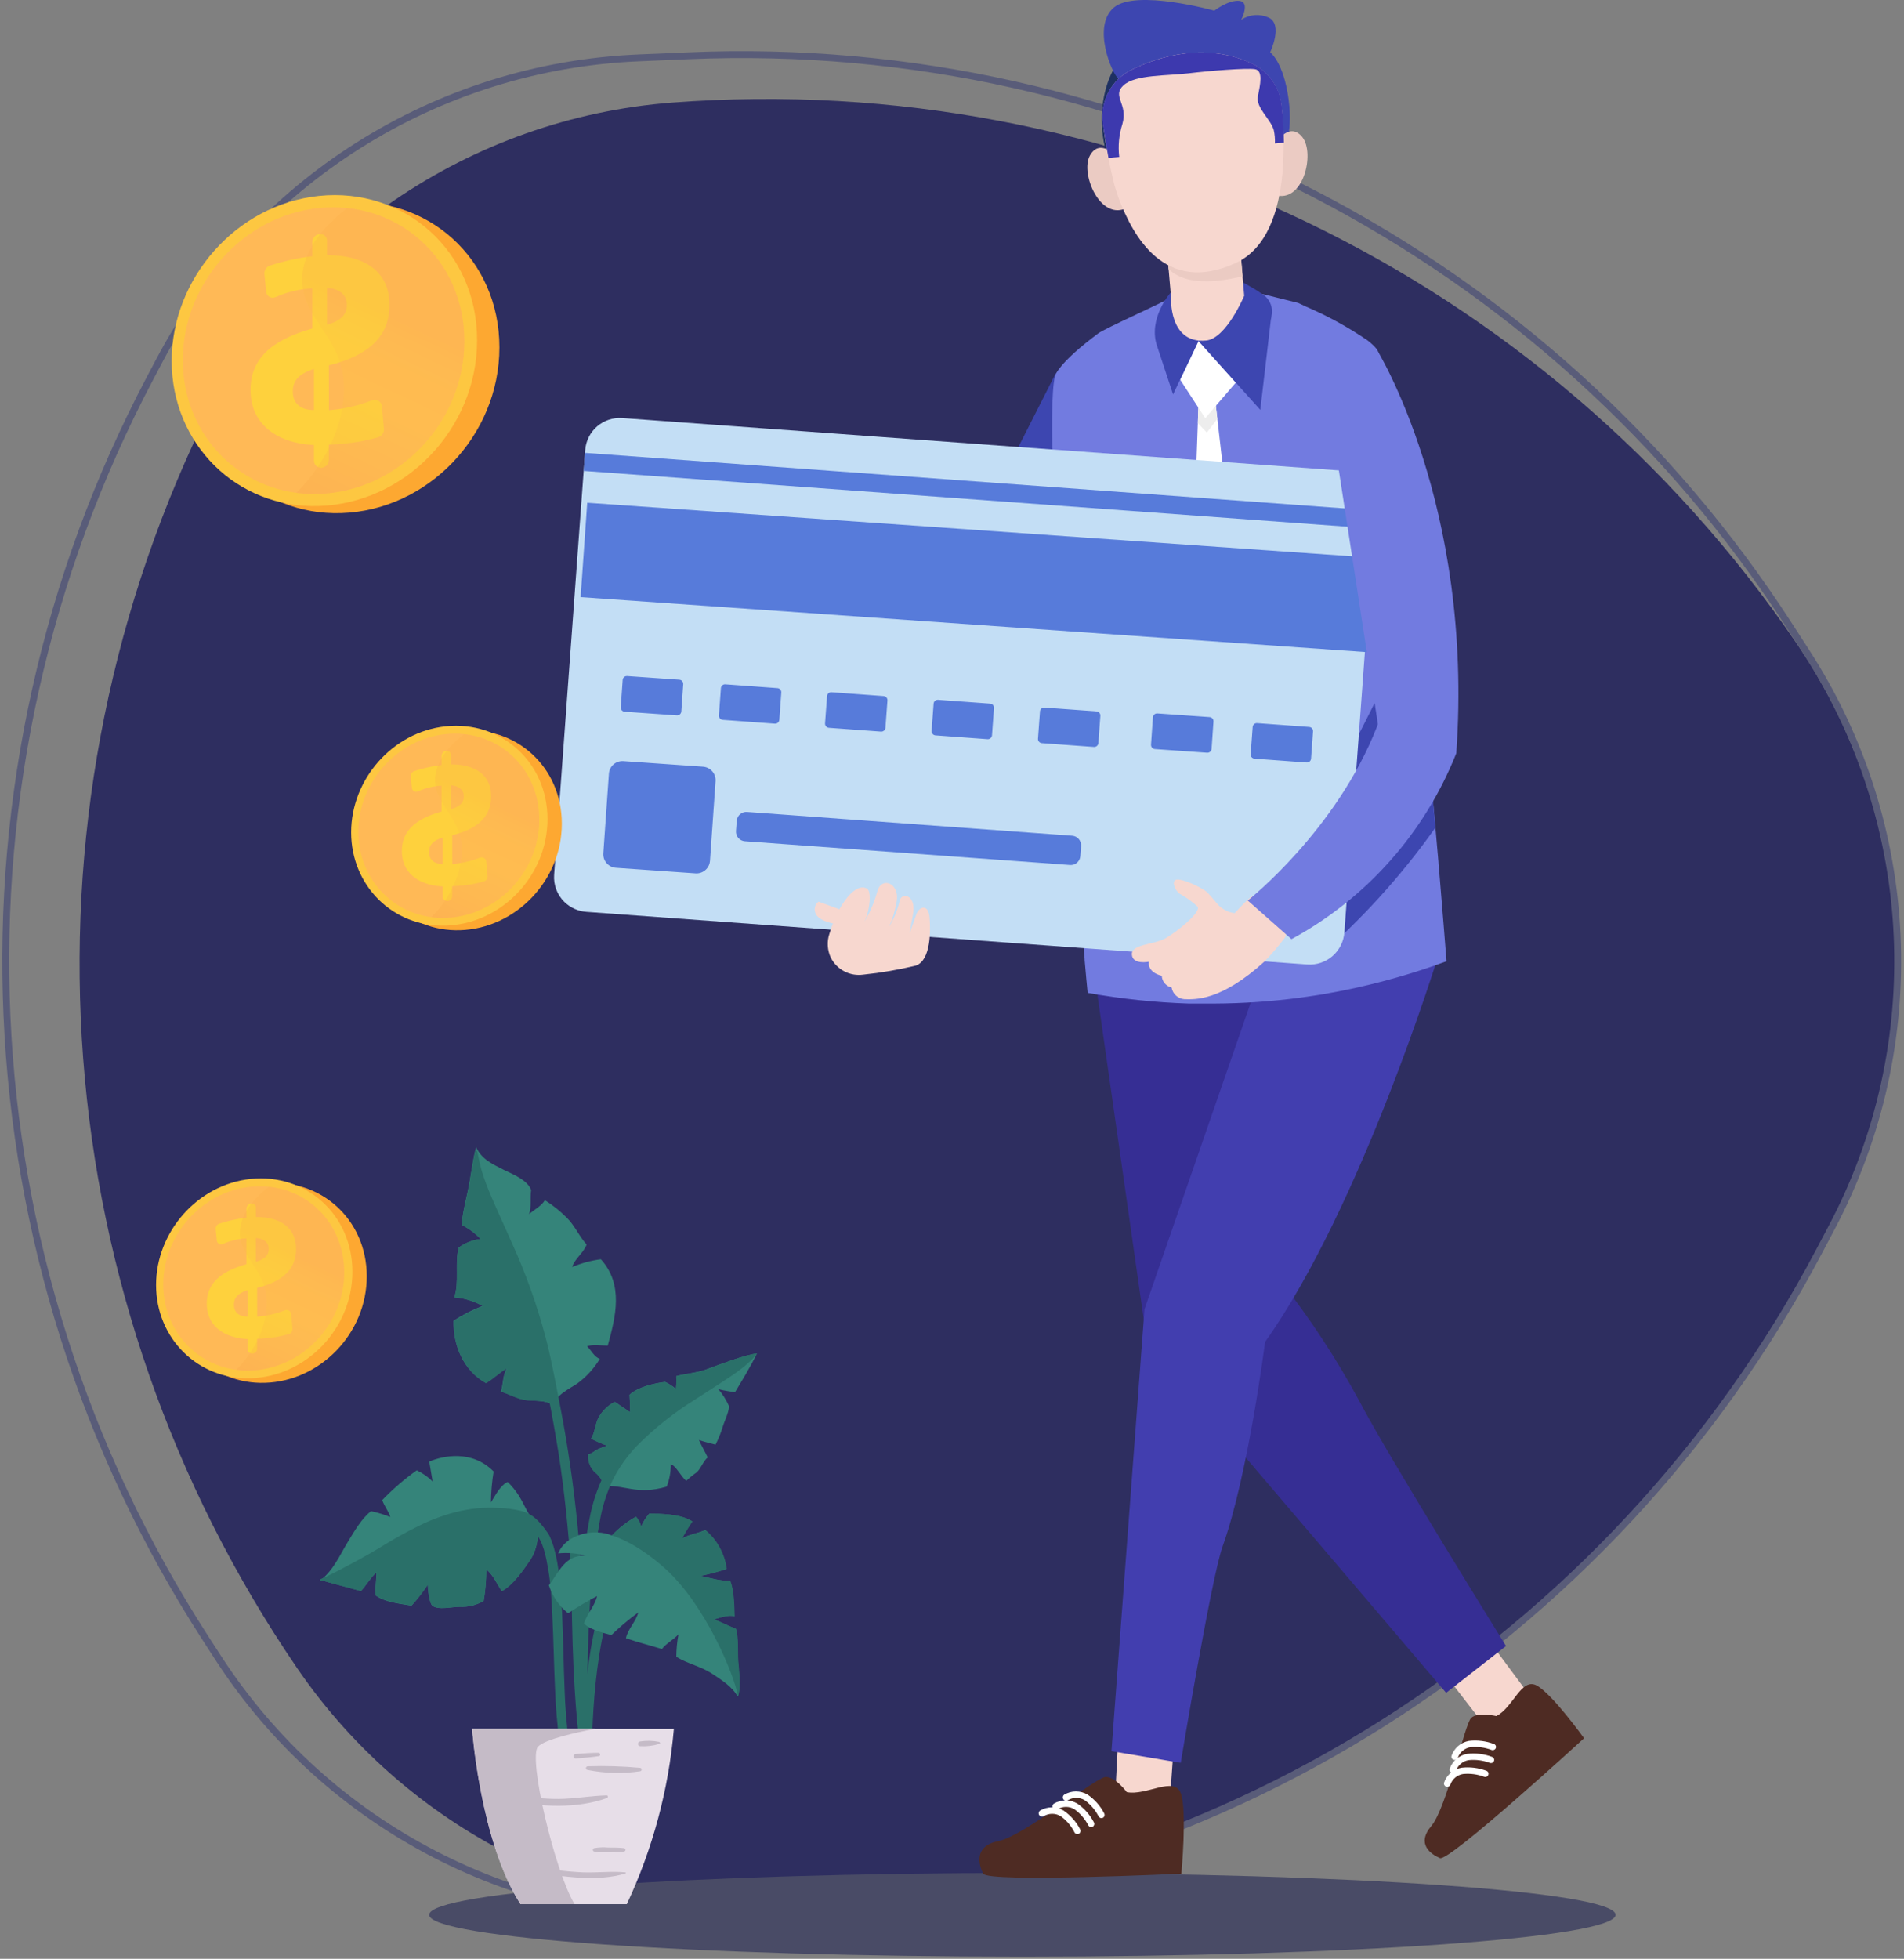 <svg width="244" height="251" viewBox="0 0 244 251" fill="none" xmlns="http://www.w3.org/2000/svg">
<rect x="0" y="0" width="244" height="251" fill="#808080" stroke="none"/>
<path d="M103.776 245.301C77.794 247.276 52.744 235.227 38.051 213.714C5.848 166.551 1.235 105.785 25.964 54.306C37.242 30.807 60.185 15.13 86.167 13.145C143.098 8.829 197.989 35.212 230.192 82.375C244.885 103.899 246.992 131.625 235.703 155.112C210.997 206.603 160.697 240.985 103.776 245.301Z" fill="#2E2E60"/>
<path d="M98.553 245.412L92.232 245.678C66.428 246.765 41.977 234.106 27.938 212.405L26.352 209.953C-5.063 161.358 -7.769 99.561 19.266 48.392L20.419 46.207C32.529 23.274 55.904 8.518 81.809 7.42L88.34 7.142C144.894 4.757 198.488 32.494 229.227 80.046L231.5 83.562C245.839 105.73 247.08 133.932 234.738 157.287L233.086 160.415C206.528 210.663 155.307 243.015 98.553 245.412Z" stroke="#595C79" stroke-width="0.881" stroke-miterlimit="10"/>
<path d="M131.02 250.724C173.005 250.724 207.04 248.324 207.04 245.362C207.04 242.401 173.005 240 131.02 240C89.035 240 55 242.401 55 245.362C55 248.324 89.035 250.724 131.02 250.724Z" fill="#494B66"/>
<path d="M190.749 210.15L195.705 216.83C195.705 216.83 194.708 219.747 190.876 221.921L184.938 214.229L190.749 210.15Z" fill="#F7D7CF"/>
<path d="M191.754 219.897C191.754 219.897 189.377 219.35 188.537 220.129C187.697 220.909 185.403 231.653 183.431 233.977C181.459 236.302 183.364 237.599 184.533 238.101C185.703 238.603 203 222.739 203 222.739C203 222.739 198.944 217.085 196.949 215.991C194.955 214.896 193.92 218.832 191.754 219.897Z" fill="#4E2B23"/>
<path d="M191.221 225.895C191.274 225.874 191.321 225.842 191.361 225.802C191.401 225.762 191.433 225.715 191.454 225.662C191.474 225.612 191.484 225.558 191.483 225.503C191.482 225.449 191.47 225.395 191.447 225.345C191.425 225.295 191.393 225.251 191.352 225.214C191.312 225.177 191.265 225.148 191.214 225.13C190.198 224.747 189.105 224.614 188.027 224.74C187.513 224.827 187.032 225.053 186.636 225.392C186.24 225.732 185.943 226.172 185.778 226.667C185.753 226.774 185.771 226.887 185.829 226.981C185.886 227.075 185.979 227.143 186.085 227.169C186.194 227.197 186.309 227.181 186.405 227.125C186.502 227.069 186.573 226.977 186.603 226.869C186.73 226.525 186.946 226.221 187.229 225.988C187.512 225.755 187.853 225.601 188.215 225.542C189.13 225.451 190.053 225.572 190.914 225.895C191.013 225.93 191.122 225.93 191.221 225.895Z" fill="white"/>
<path d="M191.454 224.231C191.506 224.211 191.553 224.181 191.593 224.142C191.633 224.104 191.665 224.057 191.686 224.006C191.706 223.955 191.716 223.901 191.715 223.846C191.714 223.792 191.702 223.738 191.68 223.688C191.657 223.639 191.625 223.594 191.585 223.557C191.545 223.52 191.498 223.492 191.446 223.473C190.43 223.091 189.338 222.954 188.26 223.076C187.745 223.164 187.263 223.39 186.867 223.731C186.471 224.072 186.175 224.514 186.01 225.01C185.997 225.063 185.995 225.118 186.003 225.172C186.011 225.225 186.03 225.277 186.059 225.323C186.088 225.369 186.126 225.409 186.17 225.44C186.214 225.472 186.265 225.494 186.318 225.505C186.371 225.52 186.427 225.524 186.481 225.517C186.536 225.511 186.589 225.493 186.637 225.466C186.685 225.439 186.727 225.403 186.761 225.359C186.795 225.316 186.82 225.266 186.835 225.213C186.962 224.867 187.179 224.56 187.464 224.326C187.749 224.091 188.091 223.937 188.455 223.878C189.368 223.793 190.288 223.916 191.146 224.238C191.246 224.275 191.356 224.273 191.454 224.231Z" fill="white"/>
<path d="M190.494 227.672C190.547 227.652 190.595 227.621 190.635 227.581C190.675 227.541 190.707 227.492 190.726 227.439C190.747 227.389 190.757 227.335 190.756 227.28C190.754 227.225 190.742 227.172 190.72 227.122C190.697 227.072 190.665 227.028 190.625 226.991C190.585 226.954 190.538 226.925 190.487 226.907C189.47 226.528 188.378 226.395 187.3 226.517C186.786 226.604 186.305 226.83 185.909 227.169C185.512 227.509 185.216 227.949 185.051 228.444C185.026 228.551 185.044 228.664 185.102 228.758C185.159 228.852 185.251 228.92 185.358 228.946C185.465 228.974 185.579 228.959 185.676 228.905C185.772 228.85 185.844 228.76 185.875 228.654C186.001 228.307 186.218 228 186.503 227.765C186.788 227.53 187.13 227.376 187.495 227.319C188.407 227.23 189.328 227.35 190.187 227.672C190.285 227.711 190.395 227.711 190.494 227.672Z" fill="white"/>
<path d="M160.511 120.268L164.117 164.152C167.931 169.012 171.322 174.189 174.254 179.627C177.801 186.457 192.998 210.922 192.998 210.922L185.321 216.92L146.978 171.912L139.48 119.376L160.511 120.268Z" fill="#362E94"/>
<path d="M150.584 221.329L149.984 229.839C149.984 229.839 147.278 231.541 142.877 230.851L143.394 220.909L150.584 221.329Z" fill="#F7D7CF"/>
<path d="M144.399 229.644C144.399 229.644 142.899 227.612 141.655 227.702C140.41 227.792 131.158 235.275 127.964 235.912C124.77 236.549 125.4 238.911 126 240.088C126.599 241.265 151.394 240.088 151.394 240.088C151.394 240.088 152.144 232.058 151.319 229.794C150.494 227.53 146.903 230.146 144.399 229.644Z" fill="#4E2B23"/>
<path d="M139.668 234.09C139.72 234.112 139.776 234.123 139.833 234.123C139.889 234.123 139.945 234.112 139.998 234.09C140.048 234.065 140.092 234.031 140.129 233.989C140.166 233.946 140.194 233.897 140.211 233.844C140.228 233.791 140.235 233.735 140.231 233.68C140.226 233.624 140.211 233.57 140.185 233.52C139.688 232.554 138.959 231.727 138.063 231.113C137.609 230.846 137.091 230.704 136.564 230.704C136.036 230.704 135.519 230.846 135.064 231.113C134.971 231.177 134.907 231.275 134.886 231.386C134.865 231.497 134.888 231.612 134.952 231.706C135.016 231.798 135.113 231.863 135.224 231.885C135.334 231.908 135.449 231.886 135.544 231.826C135.866 231.634 136.234 231.533 136.609 231.533C136.983 231.533 137.351 231.634 137.673 231.826C138.422 232.36 139.033 233.064 139.458 233.88C139.501 233.972 139.576 234.046 139.668 234.09Z" fill="white"/>
<path d="M140.987 232.943C141.04 232.965 141.096 232.976 141.152 232.976C141.209 232.976 141.265 232.965 141.317 232.943C141.367 232.918 141.412 232.884 141.449 232.841C141.485 232.799 141.513 232.75 141.531 232.697C141.548 232.644 141.555 232.588 141.55 232.532C141.546 232.477 141.53 232.422 141.505 232.373C141.007 231.407 140.278 230.58 139.383 229.966C138.929 229.697 138.411 229.555 137.883 229.555C137.356 229.555 136.838 229.697 136.384 229.966C136.291 230.03 136.226 230.128 136.205 230.239C136.184 230.35 136.208 230.465 136.271 230.558C136.302 230.605 136.342 230.646 136.389 230.677C136.436 230.708 136.488 230.73 136.544 230.74C136.599 230.751 136.656 230.75 136.711 230.738C136.766 230.726 136.818 230.703 136.864 230.671C137.187 230.483 137.554 230.383 137.928 230.383C138.302 230.383 138.67 230.483 138.993 230.671C139.738 231.207 140.347 231.91 140.77 232.725C140.814 232.821 140.891 232.899 140.987 232.943Z" fill="white"/>
<path d="M137.898 234.989C138.006 235.034 138.128 235.034 138.236 234.989C138.336 234.937 138.412 234.847 138.447 234.739C138.482 234.631 138.473 234.514 138.423 234.412C137.923 233.447 137.191 232.62 136.294 232.005C135.84 231.735 135.322 231.593 134.794 231.593C134.266 231.593 133.748 231.735 133.295 232.005C133.248 232.036 133.207 232.076 133.176 232.123C133.145 232.17 133.124 232.222 133.113 232.278C133.103 232.333 133.103 232.39 133.115 232.445C133.127 232.5 133.15 232.552 133.182 232.598C133.246 232.691 133.344 232.755 133.455 232.776C133.566 232.797 133.681 232.773 133.775 232.71C134.098 232.521 134.465 232.421 134.839 232.421C135.213 232.421 135.581 232.521 135.904 232.71C136.652 233.243 137.261 233.948 137.681 234.764C137.723 234.864 137.8 234.944 137.898 234.989Z" fill="white"/>
<path d="M184.436 122.083C184.436 122.083 174.487 154.578 162.123 171.95C162.123 171.95 159.941 189.074 156.68 198.146C155.248 202.113 151.311 225.888 151.311 225.888L149.812 225.64L148.942 225.49L142.434 224.396L146.67 167.759L162.071 123.305L180.665 122.301L181.654 122.256L184.436 122.083Z" fill="#423EAF"/>
<path d="M135.304 47.812L125.347 67.463L135.844 66.548C135.844 66.548 136.879 54.657 135.304 47.812Z" fill="#3D46B0"/>
<path d="M185.373 123.178C180.228 125.071 174.92 126.487 169.516 127.406L168.766 127.526L168.376 127.586L167.521 127.714L166.562 127.849C162.922 128.331 159.256 128.581 155.585 128.598C154.835 128.598 154.086 128.598 153.336 128.598H153.261H152.691H152.354C148.003 128.454 143.668 127.995 139.383 127.226C139.285 126.267 139.158 124.842 139 123.05C139 122.713 138.94 122.368 138.918 122.008C138.693 119.444 138.431 116.242 138.168 112.628C138.168 112.321 138.123 112.006 138.093 111.691C137.906 109.284 137.703 106.713 137.508 104.021C137.508 103.706 137.456 103.399 137.433 103.084C137.231 100.325 137.021 97.461 136.819 94.552C136.691 92.775 136.571 90.983 136.451 89.191C136.331 87.399 136.211 85.547 136.099 83.74C136.099 83.343 136.046 82.99 136.024 82.555C134.959 65.438 134.314 49.678 135.349 47.827C136.099 46.544 137.838 44.955 139.938 43.328L140.725 42.728C141.625 42.053 149.13 38.754 150.067 38.087L158.194 36.805C158.247 36.805 166.292 38.792 166.352 38.814C166.704 38.979 167.057 39.137 167.409 39.309C170.154 40.487 172.778 41.928 175.244 43.613C175.485 43.795 175.715 43.99 175.934 44.198C176.086 44.34 176.229 44.493 176.361 44.655C176.509 44.87 176.625 45.104 176.706 45.352C178.011 48.861 179.757 62.942 181.354 78.297C181.354 78.664 181.422 79.047 181.467 79.399L181.579 80.501L181.692 81.611C181.737 82.098 181.789 82.585 181.842 83.11C181.842 83.44 181.909 83.785 181.939 84.115C181.939 84.287 181.939 84.452 181.992 84.617C182.044 84.782 181.992 84.865 181.992 84.985L182.194 87.121C182.262 87.736 182.322 88.344 182.382 88.958C182.959 94.994 183.499 100.895 183.956 106.105C184.091 107.605 184.216 109.02 184.331 110.349C184.331 110.657 184.383 110.971 184.406 111.271C184.863 116.782 185.216 121.093 185.373 123.178Z" fill="#727BE0"/>
<path d="M183.941 106.061C179.534 112.288 174.382 117.953 168.601 122.93L166.637 108.82C169.381 103.264 175.769 91.215 181.414 79.384L181.527 80.486L181.639 81.596C181.684 82.083 181.737 82.57 181.789 83.095C181.789 83.425 181.857 83.77 181.887 84.1C181.887 84.272 181.887 84.437 181.939 84.602C181.992 84.767 181.939 84.85 181.939 84.97L182.142 87.107C182.209 87.721 182.269 88.329 182.329 88.944C182.944 94.949 183.484 100.85 183.941 106.061Z" fill="#3D46B0"/>
<path d="M148.837 62.207L139.42 62.477C139.42 62.477 140.058 73.881 145.014 73.094C149.969 72.306 148.837 62.207 148.837 62.207Z" fill="#009EF3"/>
<path d="M174.419 110.664C165.587 111.414 157.692 108.025 152.631 105.078C149.403 103.214 146.399 100.985 143.679 98.435C143.6 98.354 143.555 98.245 143.555 98.132C143.555 98.018 143.6 97.909 143.679 97.828C143.759 97.749 143.867 97.705 143.979 97.705C144.091 97.705 144.199 97.749 144.279 97.828C146.952 100.334 149.906 102.523 153.081 104.351C158.037 107.23 165.744 110.522 174.352 109.809C174.464 109.801 174.575 109.837 174.66 109.91C174.746 109.983 174.799 110.087 174.809 110.199C174.814 110.255 174.808 110.312 174.791 110.366C174.774 110.42 174.747 110.47 174.711 110.513C174.675 110.556 174.63 110.592 174.58 110.618C174.53 110.644 174.475 110.659 174.419 110.664Z" fill="#009EF3"/>
<path d="M165.474 114.466C157.812 115.125 149.789 111.422 149.422 111.257C149.321 111.206 149.243 111.119 149.206 111.013C149.168 110.906 149.173 110.789 149.22 110.687C149.243 110.635 149.276 110.589 149.318 110.551C149.36 110.513 149.408 110.483 149.462 110.464C149.515 110.446 149.571 110.438 149.628 110.441C149.684 110.444 149.739 110.459 149.789 110.484C149.879 110.522 159.319 114.878 167.221 113.363C167.277 113.351 167.334 113.351 167.389 113.361C167.445 113.372 167.497 113.394 167.544 113.425C167.591 113.457 167.631 113.497 167.662 113.545C167.693 113.592 167.714 113.645 167.724 113.701C167.735 113.755 167.734 113.812 167.723 113.866C167.712 113.921 167.69 113.973 167.659 114.019C167.627 114.065 167.587 114.104 167.54 114.135C167.494 114.165 167.441 114.186 167.386 114.196C166.754 114.32 166.116 114.41 165.474 114.466Z" fill="#009EF3"/>
<path d="M151.814 101.645L156.92 113.716L161.568 102.109L156.005 53.675L155.795 51.845L153.583 51.725L153.501 54.222L151.814 101.645Z" fill="white"/>
<path d="M153.501 54.222L154.663 55.437L156.005 53.675L155.795 51.845L153.583 51.725L153.501 54.222Z" fill="#EDEDED"/>
<path d="M158.374 49.019L154.453 53.585L151.237 48.651L153.598 43.688L158.374 49.019Z" fill="white"/>
<path d="M159.326 36.205L160.631 36.955C160.993 37.164 161.343 37.392 161.681 37.638C162.159 37.906 162.54 38.319 162.769 38.817C162.998 39.316 163.063 39.874 162.955 40.412C162.939 40.609 162.907 40.805 162.858 40.996L161.508 52.52L153.591 43.703C153.591 43.703 158.577 41.409 159.326 36.205Z" fill="#3D46B0"/>
<path d="M150.022 37.495C150.022 37.495 147.023 40.854 148.312 44.438L150.329 50.541L153.591 43.688C153.591 43.688 150.704 42.264 150.022 37.495Z" fill="#3D46B0"/>
<path d="M164.815 15.122C165.437 22.222 161.486 27.501 154.386 28.116C147.285 28.73 141.88 23.902 141.265 16.802C140.65 9.701 144.384 3.951 151.484 3.306C160.009 2.594 164.2 8.022 164.815 15.122Z" fill="#1D3062"/>
<path d="M164.38 19.441C164.38 19.441 165.774 17.439 165.13 12.693C164.485 7.947 162.775 6.695 162.775 6.695C162.775 6.695 164.492 3.088 162.543 2.241C161.985 1.994 161.373 1.892 160.765 1.944C160.157 1.997 159.572 2.202 159.064 2.541C159.064 2.541 160.241 0.292 158.854 0.119C157.467 -0.053 155.608 1.371 155.608 1.371C155.608 1.371 145.606 -1.418 142.757 0.959C139.908 3.336 142.487 9.476 143.349 10.114L164.38 19.441Z" fill="#3D46B0"/>
<path d="M163.488 18.316C163.488 18.316 165.235 15.52 166.892 17.566C168.548 19.613 167.026 26.219 163.3 24.959L163.488 18.316Z" fill="#EBCBC3"/>
<path d="M143.154 20.085C143.154 20.085 140.957 17.626 139.675 19.928C138.393 22.23 141.032 28.475 144.489 26.593L143.154 20.085Z" fill="#EBCBC3"/>
<path d="M149.512 31.647L150.067 38.042C150.067 38.042 149.722 44.093 154.565 43.636C157.145 43.396 159.446 37.9 159.446 37.9L158.869 31.287L149.512 31.647Z" fill="#F7D7CF"/>
<path d="M149.512 31.647L149.76 34.489C151.649 36.25 154.768 36.468 159.251 35.403L158.892 31.287L149.512 31.647Z" fill="#EBCBC3"/>
<path d="M141.347 15.827C141.674 18.523 142.175 21.195 142.847 23.827C143.019 24.434 143.207 25.004 143.402 25.514C145.156 30.11 149.22 37.885 158.344 33.709C162.37 31.864 163.892 27.058 164.342 22.275C164.582 19.346 164.539 16.401 164.215 13.48C164.091 12.324 163.669 11.219 162.989 10.275C162.31 9.332 161.396 8.581 160.339 8.097C154.535 5.465 148.762 7.115 145.013 8.937C143.756 9.555 142.726 10.553 142.068 11.79C141.41 13.027 141.158 14.439 141.347 15.827Z" fill="#F7D7CF"/>
<path d="M142.052 20.235L143.431 20.116C143.261 18.693 143.399 17.251 143.836 15.887C144.586 13.285 142.457 12.348 143.964 10.946C145.471 9.544 149.55 9.731 152.339 9.394C155.128 9.057 159.679 8.704 160.803 8.862C161.928 9.019 161.478 10.901 161.201 12.355C160.923 13.81 162.813 15.22 163.233 16.659C163.358 17.225 163.409 17.805 163.383 18.384L164.53 18.286C164.53 16.487 164.387 14.822 164.245 13.48C164.121 12.324 163.699 11.219 163.019 10.275C162.34 9.332 161.426 8.581 160.369 8.097C154.535 5.465 148.762 7.115 145.013 8.937C143.751 9.55 142.714 10.547 142.05 11.784C141.387 13.021 141.13 14.436 141.317 15.827C141.535 17.184 141.767 18.721 142.052 20.235Z" fill="#3D39AE"/>
<path d="M176.264 65.071L172.282 119.481C172.194 120.655 171.644 121.747 170.754 122.517C169.863 123.287 168.703 123.673 167.529 123.59L75.121 116.842C74.062 116.76 73.066 116.306 72.309 115.56C71.855 115.109 71.504 114.566 71.28 113.966C71.056 113.367 70.965 112.727 71.012 112.089L74.993 57.671C75.036 57.09 75.193 56.522 75.455 56.001C75.717 55.481 76.079 55.017 76.52 54.636C76.962 54.255 77.474 53.965 78.028 53.782C78.581 53.599 79.165 53.527 79.747 53.57L172.155 60.318C173.33 60.404 174.422 60.953 175.193 61.844C175.963 62.736 176.348 63.896 176.264 65.071Z" fill="#C3DEF5"/>
<path d="M75.254 64.421L74.407 76.515L175.947 83.623L176.794 71.529L75.254 64.421Z" fill="#577BDA"/>
<path d="M79.796 87.127L79.551 90.629C79.531 90.923 79.752 91.178 80.046 91.198L86.742 91.667C87.035 91.688 87.29 91.466 87.311 91.172L87.556 87.671C87.577 87.377 87.355 87.122 87.061 87.101L80.366 86.632C80.072 86.612 79.817 86.834 79.796 87.127Z" fill="#577BDA"/>
<path d="M92.385 88.182L92.13 91.674C92.108 91.967 92.329 92.222 92.622 92.243L99.299 92.731C99.592 92.753 99.847 92.533 99.869 92.239L100.124 88.747C100.146 88.454 99.925 88.199 99.632 88.178L92.954 87.69C92.661 87.668 92.406 87.888 92.385 88.182Z" fill="#577BDA"/>
<path d="M105.987 89.199L105.731 92.691C105.709 92.984 105.93 93.239 106.223 93.261L112.9 93.75C113.193 93.771 113.449 93.551 113.47 93.258L113.726 89.766C113.747 89.472 113.527 89.217 113.234 89.196L106.556 88.707C106.263 88.685 106.008 88.906 105.987 89.199Z" fill="#577BDA"/>
<path d="M119.641 90.169L119.386 93.661C119.364 93.954 119.585 94.209 119.878 94.231L126.555 94.719C126.849 94.74 127.104 94.52 127.125 94.227L127.38 90.734C127.402 90.441 127.181 90.186 126.888 90.165L120.211 89.677C119.917 89.655 119.662 89.876 119.641 90.169Z" fill="#577BDA"/>
<path d="M133.273 91.162L133.018 94.654C132.996 94.948 133.217 95.203 133.51 95.224L140.187 95.712C140.48 95.734 140.736 95.513 140.757 95.22L141.012 91.728C141.034 91.435 140.813 91.18 140.52 91.158L133.843 90.67C133.549 90.649 133.294 90.869 133.273 91.162Z" fill="#577BDA"/>
<path d="M147.749 91.915L147.504 95.416C147.483 95.71 147.705 95.965 147.999 95.986L154.694 96.454C154.988 96.475 155.243 96.253 155.264 95.959L155.509 92.458C155.529 92.164 155.308 91.909 155.014 91.888L148.318 91.42C148.024 91.399 147.769 91.621 147.749 91.915Z" fill="#577BDA"/>
<path d="M160.529 93.157L160.274 96.649C160.252 96.943 160.473 97.198 160.766 97.219L167.444 97.707C167.737 97.729 167.992 97.508 168.013 97.215L168.268 93.723C168.29 93.43 168.07 93.175 167.776 93.153L161.099 92.665C160.806 92.644 160.55 92.864 160.529 93.157Z" fill="#577BDA"/>
<path d="M74.971 58.031L74.802 60.342L176.072 67.743L176.241 65.433L74.971 58.031Z" fill="#577BDA"/>
<path d="M90.088 98.245L79.884 97.531C78.928 97.464 78.098 98.185 78.031 99.142L77.317 109.346C77.25 110.303 77.971 111.132 78.927 111.199L89.132 111.913C90.088 111.98 90.918 111.259 90.985 110.303L91.699 100.099C91.766 99.142 91.045 98.312 90.088 98.245Z" fill="#577BDA"/>
<path d="M137.402 107.09L95.729 104.044C95.052 103.995 94.463 104.504 94.413 105.181L94.318 106.482C94.269 107.159 94.777 107.748 95.455 107.798L137.128 110.844C137.805 110.893 138.394 110.384 138.444 109.707L138.539 108.406C138.588 107.728 138.079 107.139 137.402 107.09Z" fill="#577BDA"/>
<path d="M109.407 117.18L108.208 118.567C108.208 118.567 104.774 118.319 104.459 116.88C104.383 116.639 104.384 116.38 104.462 116.139C104.54 115.899 104.691 115.688 104.894 115.538L109.407 117.18Z" fill="#F7D7CF"/>
<path d="M110.629 124.887C109.804 125.003 108.963 124.861 108.222 124.479C107.481 124.098 106.876 123.497 106.491 122.758C106.254 122.275 106.115 121.75 106.082 121.214C106.048 120.677 106.121 120.139 106.296 119.631C107.458 115.777 109.617 113.063 111.102 113.865C111.664 114.165 111.552 116.445 110.787 118.094C111.499 116.89 112.049 115.596 112.421 114.248C112.946 112.186 115.503 113.191 114.851 115.785C114.668 116.82 114.356 117.827 113.921 118.784C114.536 117.776 114.992 116.678 115.27 115.53C115.435 114.248 117.452 114.6 117.01 117.104C116.807 118.267 116.56 119.601 116.56 119.601C116.56 119.601 117.145 117.944 117.46 117.089C117.775 116.235 118.959 115.702 119.124 117.577C119.252 119.076 119.342 123.073 117.355 123.732C115.142 124.268 112.895 124.654 110.629 124.887Z" fill="#F7D7CF"/>
<path d="M145.051 122.316C144.961 120.973 147.878 121.056 149.31 120.261C150.742 119.466 154.071 116.82 153.441 116.145C152.757 115.521 152.002 114.98 151.192 114.533C150.554 114.106 150.074 112.861 150.772 112.719C151.469 112.576 153.726 113.573 154.648 114.286C155.112 114.763 155.553 115.264 155.968 115.785C156.537 116.462 157.34 116.9 158.217 117.015C158.967 116.212 159.821 115.313 160.361 114.878C161.553 114.953 165.609 117.787 164.68 120.126C163.867 121.197 162.993 122.221 162.063 123.193C156.432 128.314 153.126 128.066 151.769 128.036C151.369 128.004 150.991 127.839 150.696 127.568C150.401 127.296 150.206 126.933 150.142 126.537C149.795 126.462 149.483 126.274 149.255 126.003C149.027 125.731 148.896 125.391 148.882 125.037C146.94 124.55 147.218 123.238 147.218 123.238C147.218 123.238 145.133 123.658 145.051 122.316Z" fill="#F7D7CF"/>
<path d="M186.625 96.524C182.595 106.694 175.119 115.125 165.504 120.343L159.904 115.395C159.904 115.395 171.255 106.443 176.458 93.12C176.458 93.022 176.541 92.917 176.578 92.812L176.511 92.355L170.768 55.024C170.768 55.024 171.285 50.736 176.368 44.678C176.368 44.678 188.882 64.651 186.625 96.524Z" fill="#727BE0"/>
<g clip-path="url(#clip0_216_6417)">
<path d="M70.978 180.105C71.084 178.807 73.092 177.903 74.013 177.261C75.159 176.414 76.13 175.348 76.869 174.123C76.147 173.888 75.769 173.012 75.232 172.523C75.935 172.235 77.061 172.429 77.883 172.429C78.903 168.709 79.944 164.627 77.001 161.361C75.736 161.523 74.499 161.858 73.324 162.358C73.595 161.354 74.835 160.491 75.179 159.467C74.258 158.497 73.668 157.058 72.668 156.074C71.805 155.203 70.846 154.433 69.812 153.779C69.547 154.415 68.334 155.117 67.784 155.579C68.135 154.823 67.91 153.391 68.069 152.487C67.592 151.196 65.737 150.48 64.584 149.918C63.119 149.161 61.741 148.579 61.012 147C60.627 148.445 60.462 149.757 60.203 151.283C59.892 153.177 59.296 155.097 59.156 156.971C60.066 157.413 60.886 158.021 61.575 158.764C60.566 158.884 59.603 159.261 58.779 159.862C58.249 161.87 58.885 164.299 58.209 166.246C59.483 166.336 60.721 166.711 61.834 167.344C60.534 167.841 59.29 168.476 58.123 169.237C58.036 172.389 59.408 175.635 62.251 177.214C63.212 176.699 63.994 175.822 64.968 175.32C64.405 176.19 64.504 177.361 64.192 178.312C65.306 178.653 66.366 179.282 67.506 179.409C68.645 179.536 70.017 179.396 70.978 180.105Z" fill="#35847A"/>
<path d="M76.074 225.858C75.973 225.599 75.891 225.333 75.829 225.062C75.649 224.256 75.516 223.441 75.431 222.619C75.172 220.464 74.967 217.339 74.828 213.578C74.762 211.698 74.695 209.664 74.623 207.509C74.623 206.431 74.576 205.32 74.556 204.163V203.313V202.844V202.416C74.516 201.834 74.483 201.252 74.444 200.663C74.119 195.938 73.582 190.919 72.794 185.941C72.409 183.451 71.945 180.968 71.468 178.539C70.991 176.11 70.541 173.721 69.931 171.412C68.825 167.225 67.366 163.142 65.571 159.206C64.047 155.753 62.688 152.936 62.006 150.868C61.727 150.073 61.505 149.259 61.343 148.432L61.171 147.555C61.16 147.522 61.138 147.493 61.108 147.474C61.078 147.455 61.043 147.448 61.008 147.454C60.974 147.46 60.942 147.478 60.92 147.505C60.897 147.532 60.885 147.567 60.886 147.602L61.019 148.506C61.147 149.355 61.338 150.194 61.588 151.015C62.526 153.912 63.612 156.757 64.842 159.541C66.468 163.483 67.797 167.543 68.818 171.687C69.374 173.942 69.759 176.371 70.243 178.78C70.726 181.189 71.164 183.665 71.568 186.141C72.33 191.087 72.84 196.079 73.145 200.763C73.185 201.345 73.218 201.934 73.251 202.51V202.945V203.373V204.23C73.251 205.367 73.284 206.478 73.304 207.576C73.35 209.744 73.41 211.792 73.496 213.679C73.675 217.453 73.92 220.598 74.205 222.813C74.309 223.682 74.46 224.544 74.656 225.396C74.733 225.713 74.832 226.024 74.954 226.327L74.994 226.393C75.067 226.522 75.186 226.617 75.326 226.662C75.465 226.707 75.617 226.697 75.75 226.636C75.883 226.574 75.989 226.464 76.046 226.328C76.104 226.191 76.109 226.038 76.061 225.898L76.074 225.858Z" fill="#2A7069"/>
<path d="M97 173.447C96.079 175.327 95.052 176.96 94.197 178.385C93.479 178.307 92.766 178.182 92.063 178.011C92.598 178.644 93.043 179.349 93.389 180.105C93.554 180.641 92.832 182.113 92.633 182.782C92.391 183.587 92.079 184.369 91.699 185.117C91.036 184.937 90.181 184.749 89.565 184.515C89.903 185.271 90.34 186.014 90.692 186.757C90.109 187.239 89.85 188.156 89.274 188.671C88.807 188.998 88.364 189.358 87.948 189.748C87.359 189.34 86.583 187.741 85.96 187.654C85.97 188.627 85.792 189.593 85.437 190.498C81.527 191.669 79.718 190.103 77.412 190.498C77.249 189.788 76.857 189.153 76.299 188.691C75.974 188.405 75.722 188.044 75.566 187.638C75.41 187.233 75.355 186.795 75.404 186.362C75.855 186.268 76.339 185.8 76.776 185.633C77.213 185.465 77.439 185.358 77.803 185.238C77.102 184.984 76.418 184.685 75.756 184.341C76.219 183.672 76.272 182.421 76.736 181.591C77.215 180.752 77.924 180.071 78.777 179.63C79.44 180.045 80.103 180.54 80.765 180.968C80.765 180.179 80.725 179.449 80.679 178.727C81.739 177.716 83.893 177.241 85.238 177.08C85.739 177.312 86.206 177.614 86.623 177.977C86.683 177.431 86.698 176.88 86.669 176.331C88.068 175.963 89.426 175.923 90.804 175.367C91.758 175.013 95.781 173.487 97 173.447Z" fill="#35847A"/>
<path d="M96.735 173.48C96.099 174.071 95.399 174.588 94.648 175.019C93.939 175.448 93.064 175.943 92.05 176.512C91.036 177.08 89.876 177.689 88.637 178.432C85.748 180.058 83.087 182.068 80.725 184.408C79.392 185.773 78.264 187.329 77.379 189.026C76.52 190.798 75.903 192.68 75.544 194.62C74.831 198.352 74.388 202.132 74.218 205.929C74.006 209.55 73.927 212.929 73.966 215.827C74.006 218.724 74.099 221.134 74.218 222.827C74.338 224.52 74.49 225.503 74.49 225.503C74.513 225.658 74.595 225.798 74.719 225.892C74.843 225.986 74.999 226.026 75.153 226.005C75.304 225.979 75.441 225.895 75.533 225.771C75.625 225.646 75.667 225.491 75.65 225.336C75.65 225.336 75.517 224.419 75.424 222.753C75.332 221.087 75.265 218.691 75.278 215.82C75.292 212.949 75.351 209.597 75.577 206.01C75.77 202.283 76.201 198.572 76.869 194.901C77.182 193.07 77.744 191.291 78.539 189.614C79.348 188.017 80.389 186.551 81.627 185.265C83.895 182.977 86.424 180.969 89.161 179.282L92.421 177.174C93.402 176.545 94.25 175.969 94.919 175.448C95.448 175.056 95.947 174.624 96.41 174.156C96.728 173.828 96.874 173.641 96.874 173.641C96.884 173.631 96.892 173.619 96.898 173.606C96.903 173.592 96.906 173.578 96.906 173.564C96.906 173.549 96.903 173.535 96.898 173.522C96.892 173.509 96.884 173.497 96.874 173.487C96.855 173.47 96.831 173.46 96.806 173.459C96.78 173.458 96.755 173.465 96.735 173.48Z" fill="#2A7069"/>
<path d="M68.911 195.135C67.254 194.212 67.426 192.218 65.067 189.902C64.159 190.27 63.431 191.682 62.914 192.519C62.927 191.191 63.043 189.867 63.258 188.557C60.468 185.733 56.764 186.55 55.008 187.286L55.439 189.829C54.843 189.244 54.156 188.762 53.405 188.403C51.821 189.537 50.341 190.814 48.985 192.218C49.177 192.887 49.966 193.931 50.005 194.386C49.206 194.068 48.381 193.817 47.54 193.636C46.314 194.627 45.426 196.186 44.605 197.531C43.565 199.238 42.723 201.218 41.106 202.463C42.299 202.838 45.082 203.534 46.255 203.882C46.864 203.213 47.58 202.062 48.243 201.493C48.243 202.396 48.07 203.453 48.097 204.41C49.329 205.341 51.291 205.495 52.735 205.749C53.497 204.913 54.193 204.018 54.816 203.072C54.816 203.741 55.035 205.461 55.406 205.749C56.141 206.358 57.944 205.883 58.905 205.896C59.98 205.952 61.048 205.691 61.979 205.147C62.201 203.82 62.314 202.477 62.317 201.131C63.126 201.694 63.762 203.099 64.305 203.895C65.743 203.112 67.009 201.279 67.923 199.934C69.03 198.321 69.01 196.333 68.911 195.135Z" fill="#35847A"/>
<path d="M41.146 202.563C41.146 202.563 42.047 202.276 43.598 201.66C45.73 200.8 47.814 199.822 49.84 198.729C52.605 197.13 55.557 195.885 58.626 195.022C60.337 194.581 62.107 194.421 63.868 194.546C64.761 194.574 65.65 194.695 66.518 194.908C67.317 195.137 68.017 195.63 68.506 196.306C69.633 197.524 69.971 199.458 70.276 201.238C70.58 203.018 70.673 204.886 70.766 206.666C70.945 210.219 70.991 213.565 71.13 216.436C71.214 218.762 71.413 221.083 71.727 223.389C71.854 224.277 72.031 225.157 72.257 226.025C72.3 226.178 72.401 226.307 72.539 226.384C72.676 226.462 72.838 226.48 72.989 226.437C73.14 226.394 73.268 226.291 73.344 226.153C73.421 226.014 73.44 225.85 73.397 225.698C73.184 224.872 73.02 224.034 72.906 223.188C72.6 220.924 72.414 218.646 72.35 216.362C72.224 213.511 72.191 210.172 72.025 206.579C71.939 204.785 71.82 202.918 71.541 201.024C71.41 200.053 71.206 199.094 70.932 198.153C70.784 197.665 70.6 197.188 70.382 196.728C70.232 196.48 70.068 196.241 69.891 196.012L69.679 195.724L69.54 195.55L69.421 195.416C69.099 195.003 68.724 194.634 68.308 194.319C67.859 193.995 67.356 193.757 66.823 193.616C65.862 193.381 64.877 193.253 63.888 193.235C62.007 193.119 60.119 193.304 58.295 193.784C56.608 194.229 54.974 194.855 53.418 195.651C51.947 196.38 50.582 197.15 49.369 197.886C46.964 199.385 44.87 200.462 43.405 201.232C41.941 202.001 41.06 202.356 41.06 202.356C41.033 202.367 41.012 202.387 41.001 202.414C40.99 202.44 40.989 202.47 41 202.497C41.011 202.523 41.031 202.544 41.057 202.556C41.083 202.567 41.113 202.567 41.139 202.557L41.146 202.563Z" fill="#2A7069"/>
<path d="M75.272 224.995C75.428 224.991 75.577 224.927 75.687 224.814C75.797 224.702 75.86 224.551 75.862 224.393C75.862 224.232 75.762 208.633 79.957 201.908C79.998 201.841 80.026 201.767 80.039 201.69C80.052 201.613 80.05 201.534 80.033 201.457C80.016 201.381 79.984 201.309 79.939 201.245C79.894 201.181 79.837 201.126 79.771 201.084C79.706 201.043 79.632 201.014 79.556 201.001C79.479 200.988 79.401 200.99 79.325 201.008C79.25 201.025 79.178 201.057 79.115 201.103C79.051 201.148 78.998 201.205 78.956 201.272C74.576 208.292 74.669 223.743 74.675 224.399C74.675 224.478 74.691 224.556 74.721 224.629C74.751 224.701 74.795 224.767 74.851 224.823C74.906 224.878 74.972 224.922 75.044 224.951C75.117 224.981 75.194 224.996 75.272 224.995Z" fill="#2A7069"/>
<path d="M78.413 196.755C76.206 195.811 72.542 196.541 71.535 199.05C72.724 198.929 73.926 199.029 75.08 199.345C72.376 199.224 71.68 201.412 70.335 203.139C70.794 204.551 71.651 205.798 72.8 206.726C73.994 205.919 75.236 205.186 76.518 204.531C76.239 205.769 75.192 206.82 74.841 208.024C75.504 208.814 77.459 209.282 78.353 209.516C79.432 208.474 80.581 207.508 81.792 206.625C81.468 207.85 80.467 208.72 80.215 209.918C81.819 210.48 83.303 210.828 84.821 211.31C85.364 210.587 86.371 210.078 86.948 209.416C86.769 210.369 86.676 211.337 86.669 212.307C88.154 213.217 89.81 213.505 91.308 214.502C92.468 215.278 93.859 216.148 94.528 217.393C94.966 216.148 94.654 214.127 94.561 212.809C94.469 211.49 94.634 209.904 94.277 208.72C93.336 208.365 92.183 207.736 91.447 207.522C92.07 207.348 93.435 206.853 94.098 207.127C94.051 205.695 94.045 203.855 93.534 202.537C92.355 202.657 90.831 202.142 89.698 201.941C90.845 201.72 91.977 201.421 93.084 201.044C92.829 199.094 91.853 197.314 90.354 196.059C89.36 196.521 88.366 196.587 87.365 197.156C87.765 196.4 88.208 195.667 88.691 194.961C87.246 193.958 84.403 193.964 83.191 193.964C82.751 194.465 82.4 195.038 82.15 195.657C82.035 195.177 81.808 194.732 81.488 194.359C80.346 194.992 79.308 195.8 78.413 196.755Z" fill="#35847A"/>
<path d="M58.229 166.246C58.891 164.299 58.269 161.85 58.799 159.862C59.623 159.262 60.585 158.884 61.595 158.765C60.906 158.021 60.085 157.413 59.176 156.971C59.315 155.097 59.912 153.177 60.223 151.283C60.455 149.898 60.627 148.68 60.946 147.381C61.283 150.018 63.02 154.16 66.041 161.18C69.063 168.2 70.594 177.013 71.038 179.871C71.011 179.947 70.992 180.026 70.978 180.105C70.017 179.396 68.745 179.543 67.539 179.436C66.333 179.329 65.326 178.68 64.226 178.338C64.537 177.388 64.438 176.217 65.001 175.347C64.027 175.849 63.245 176.726 62.284 177.241C59.441 175.662 58.07 172.416 58.156 169.264C59.323 168.502 60.567 167.868 61.867 167.37C60.752 166.727 59.509 166.342 58.229 166.246Z" fill="#2A7069"/>
<path d="M46.255 203.882C45.055 203.534 42.279 202.838 41.106 202.463L41.205 202.389C43.108 201.643 44.973 200.801 46.791 199.866C50.443 197.973 51.728 196.38 59.528 194.085C64.935 192.492 67.731 194.305 68.937 195.57C69.082 197.092 68.731 198.619 67.936 199.92C67.022 201.258 65.756 203.099 64.318 203.882C63.768 203.085 63.132 201.68 62.331 201.118C62.328 202.463 62.214 203.806 61.992 205.133C61.061 205.678 59.993 205.938 58.918 205.883C57.957 205.883 56.155 206.344 55.419 205.735C55.048 205.427 54.849 203.681 54.829 203.059C54.206 204.004 53.511 204.899 52.749 205.735C51.317 205.474 49.356 205.32 48.11 204.397C48.11 203.44 48.282 202.389 48.256 201.479C47.554 202.035 46.864 203.226 46.255 203.882Z" fill="#2A7069"/>
<path d="M76.286 188.718C75.96 188.432 75.709 188.071 75.553 187.665C75.397 187.259 75.341 186.821 75.391 186.389C75.842 186.295 76.326 185.827 76.763 185.659C77.2 185.492 77.425 185.385 77.79 185.265C77.089 185.011 76.405 184.712 75.742 184.368C76.206 183.699 76.259 182.447 76.723 181.618C77.201 180.778 77.91 180.097 78.764 179.657C79.427 180.072 80.089 180.567 80.752 180.995C80.752 180.206 80.712 179.476 80.666 178.753C81.726 177.743 83.88 177.268 85.225 177.107C85.726 177.339 86.192 177.641 86.61 178.004C86.67 177.457 86.685 176.907 86.656 176.358C88.054 175.99 89.413 175.949 90.791 175.394C91.758 175.006 95.807 173.48 97.026 173.44V173.48C94.999 175.001 92.895 176.417 90.725 177.723C85.689 180.868 81.54 183.859 79.168 187.299C78.493 188.258 77.905 189.277 77.412 190.344C77.201 189.703 76.81 189.138 76.286 188.718Z" fill="#2A7069"/>
<path d="M85.198 200.964C81.328 197.504 78.413 196.755 78.413 196.755C79.325 195.795 80.38 194.987 81.54 194.359C81.861 194.732 82.088 195.177 82.203 195.657C82.453 195.038 82.804 194.465 83.243 193.964C84.456 193.964 87.299 193.964 88.743 194.961C88.261 195.667 87.818 196.4 87.418 197.156C88.399 196.587 89.406 196.521 90.407 196.059C91.906 197.314 92.881 199.094 93.137 201.044C92.03 201.421 90.898 201.72 89.751 201.941C90.884 202.142 92.401 202.657 93.587 202.537C94.098 203.875 94.104 205.695 94.151 207.127C93.488 206.826 92.096 207.348 91.5 207.522C92.236 207.736 93.389 208.365 94.329 208.72C94.687 209.904 94.528 211.591 94.614 212.809C94.701 214.027 95.019 216.155 94.581 217.393C94.084 214.522 90.327 205.548 85.198 200.964Z" fill="#2A7069"/>
<path d="M86.358 221.535H60.515C60.515 221.535 61.555 235.99 66.724 244.007H80.321C83.641 236.939 85.686 229.329 86.358 221.535Z" fill="#E7DEE8"/>
<path d="M66.697 244.007C61.529 235.976 60.488 221.535 60.488 221.535H76.246C73.801 221.997 69.871 222.873 68.957 223.804C67.632 225.142 71.071 239.757 73.635 244.007H66.697Z" fill="#C5BBC7"/>
<path d="M82.044 226.969C79.791 227.3 77.499 227.241 75.265 226.795C75.21 226.781 75.161 226.747 75.129 226.7C75.097 226.652 75.083 226.594 75.09 226.537C75.097 226.48 75.126 226.427 75.169 226.39C75.212 226.352 75.268 226.332 75.325 226.333C77.567 226.26 79.811 226.327 82.044 226.534C82.095 226.543 82.141 226.57 82.174 226.609C82.207 226.649 82.225 226.7 82.225 226.751C82.225 226.803 82.207 226.854 82.174 226.893C82.141 226.933 82.095 226.96 82.044 226.969Z" fill="#C5BBC7"/>
<path d="M77.777 230.402C74.126 231.74 69.123 231.64 65.405 230.596C65.14 230.516 65.186 230.081 65.472 230.094C67.532 230.215 69.547 230.536 71.608 230.516C73.668 230.496 75.689 230.108 77.737 230.061C77.936 230.054 77.956 230.335 77.777 230.402Z" fill="#C5BBC7"/>
<path d="M79.977 237.255C79.314 237.321 78.618 237.321 77.936 237.328C77.332 237.385 76.723 237.358 76.127 237.248C76.082 237.234 76.043 237.206 76.016 237.168C75.988 237.13 75.973 237.084 75.973 237.037C75.973 236.99 75.988 236.944 76.016 236.906C76.043 236.868 76.082 236.84 76.127 236.826C76.723 236.716 77.332 236.689 77.936 236.746C78.598 236.746 79.301 236.746 79.977 236.82C80.027 236.829 80.073 236.855 80.106 236.895C80.139 236.935 80.157 236.985 80.157 237.037C80.157 237.089 80.139 237.139 80.106 237.179C80.073 237.219 80.027 237.246 79.977 237.255Z" fill="#C5BBC7"/>
<path d="M80.169 240.065C76.531 241.163 72.012 240.493 68.334 239.804C67.923 239.724 68.096 239.088 68.506 239.168C70.556 239.577 72.634 239.83 74.722 239.925C76.524 239.991 78.353 239.751 80.149 239.925C80.163 239.93 80.175 239.938 80.184 239.949C80.193 239.961 80.199 239.974 80.201 239.989C80.203 240.003 80.201 240.018 80.195 240.031C80.19 240.045 80.181 240.057 80.169 240.065Z" fill="#C5BBC7"/>
<path d="M76.756 225.028C75.762 225.169 74.768 225.269 73.774 225.336C73.403 225.336 73.41 224.787 73.774 224.761C74.748 224.674 75.722 224.613 76.697 224.607C76.935 224.6 77.001 224.995 76.756 225.028Z" fill="#C5BBC7"/>
<path d="M84.522 223.449C83.724 223.703 82.886 223.807 82.051 223.757C81.66 223.757 81.66 223.168 82.051 223.148C82.861 223.02 83.687 223.041 84.489 223.208C84.589 223.268 84.635 223.449 84.522 223.449Z" fill="#C5BBC7"/>
</g>
<path d="M24.86 47.158C24.86 57.749 33.141 66.079 43.724 65.751C54.739 65.412 64 55.902 64 44.518C64 33.135 54.739 24.872 43.724 26.019C33.138 27.125 24.86 36.572 24.86 47.158Z" fill="#FDA831"/>
<path d="M22 46.246C22 56.836 30.282 65.166 40.864 64.839C51.879 64.5 61.14 54.989 61.14 43.606C61.14 32.222 51.879 23.959 40.864 25.106C30.278 26.212 22 35.659 22 46.246Z" fill="#FDC741"/>
<path d="M23.426 46.149C23.426 55.939 31.093 63.617 40.864 63.289C51 62.951 59.502 54.181 59.502 43.718C59.502 33.254 51 25.635 40.864 26.659C31.09 27.65 23.426 36.363 23.426 46.149Z" fill="#FFB956"/>
<path d="M40.961 29.992C40.44 30.04 40.019 30.51 40.019 31.038V32.841C38.98 32.956 37.938 33.139 36.895 33.384C36.128 33.567 35.361 33.779 34.605 34.029C34.15 34.177 33.841 34.636 33.886 35.108L34.106 37.369C34.165 37.968 34.757 38.322 35.316 38.072C35.815 37.849 36.329 37.659 36.854 37.499C37.77 37.224 38.734 37.041 39.751 36.959L40.015 36.937V42.098C37.304 42.858 35.312 43.878 34.024 45.163C32.743 46.44 32.106 48.033 32.106 49.944C32.106 52.01 32.814 53.667 34.229 54.915C35.655 56.17 37.651 56.877 40.235 57.03V59.019C40.235 59.547 40.656 59.957 41.177 59.938H41.192C41.713 59.916 42.138 59.473 42.138 58.94V56.978L42.559 56.959C43.769 56.903 44.931 56.781 46.037 56.587C46.856 56.445 47.66 56.259 48.442 56.036C48.915 55.898 49.239 55.447 49.198 54.963L48.937 52.059C48.882 51.429 48.248 51.065 47.653 51.299C46.956 51.575 46.252 51.806 45.538 51.992C44.424 52.286 43.3 52.472 42.156 52.558L42.142 46.816C44.744 46.172 46.696 45.218 47.977 43.952C49.265 42.682 49.909 41.059 49.909 39.082C49.909 37.037 49.209 35.458 47.813 34.349C46.424 33.246 44.454 32.699 41.907 32.699V30.856C41.907 30.331 41.482 29.94 40.961 29.992ZM41.907 36.881C42.711 36.941 43.341 37.16 43.787 37.544C44.238 37.927 44.461 38.445 44.461 39.093C44.461 39.707 44.253 40.221 43.836 40.631C43.419 41.044 42.775 41.372 41.903 41.617V36.881H41.907ZM40.235 47.278V52.543C39.36 52.543 38.69 52.334 38.221 51.917C37.751 51.5 37.52 50.908 37.52 50.145C37.52 49.449 37.736 48.871 38.172 48.413C38.608 47.952 39.297 47.572 40.235 47.278Z" fill="#FED13D"/>
<path opacity="0.3" d="M44.018 48.547C43.43 42.727 38.083 40.266 38.779 34.915C39.211 31.615 41.71 28.837 44.499 26.666C52.959 27.553 59.502 34.557 59.502 43.721C59.502 54.185 51 62.951 40.864 63.293C39.881 63.327 38.921 63.275 37.986 63.152C42.008 59.141 44.521 53.548 44.018 48.547Z" fill="url(#paint0_linear_216_6417)"/>
<path d="M46.839 107.245C46.839 114.053 52.162 119.408 58.966 119.197C66.046 118.979 72 112.865 72 105.547C72 98.229 66.046 92.918 58.966 93.655C52.16 94.366 46.839 100.439 46.839 107.245Z" fill="#FDA831"/>
<path d="M45 106.658C45 113.466 50.324 118.821 57.127 118.61C64.208 118.393 70.162 112.279 70.162 104.961C70.162 97.643 64.208 92.331 57.127 93.068C50.322 93.779 45 99.853 45 106.658Z" fill="#FDC741"/>
<path d="M45.917 106.596C45.917 112.889 50.846 117.825 57.127 117.615C63.643 117.397 69.108 111.759 69.108 105.033C69.108 98.306 63.643 93.408 57.127 94.067C50.843 94.703 45.917 100.305 45.917 106.596Z" fill="#FFB956"/>
<path d="M57.189 96.209C56.854 96.24 56.584 96.542 56.584 96.882V98.04C55.916 98.115 55.245 98.232 54.575 98.39C54.082 98.507 53.589 98.644 53.103 98.804C52.811 98.9 52.612 99.194 52.641 99.498L52.782 100.951C52.821 101.337 53.201 101.564 53.56 101.404C53.881 101.26 54.211 101.138 54.549 101.035C55.138 100.858 55.758 100.741 56.411 100.688L56.581 100.674V103.991C54.839 104.48 53.558 105.136 52.73 105.962C51.906 106.783 51.497 107.807 51.497 109.035C51.497 110.364 51.952 111.429 52.861 112.231C53.778 113.038 55.061 113.492 56.722 113.591V114.869C56.722 115.209 56.993 115.472 57.328 115.46H57.338C57.673 115.446 57.946 115.161 57.946 114.819V113.557L58.216 113.545C58.994 113.509 59.741 113.43 60.452 113.306C60.979 113.215 61.496 113.095 61.998 112.951C62.303 112.863 62.511 112.573 62.484 112.262L62.317 110.395C62.281 109.99 61.874 109.756 61.491 109.907C61.043 110.084 60.591 110.232 60.131 110.352C59.416 110.541 58.693 110.661 57.958 110.716L57.948 107.024C59.621 106.61 60.876 105.997 61.699 105.184C62.528 104.367 62.942 103.324 62.942 102.052C62.942 100.738 62.492 99.723 61.594 99.01C60.701 98.301 59.435 97.949 57.797 97.949V96.764C57.797 96.427 57.524 96.175 57.189 96.209ZM57.797 100.638C58.314 100.676 58.719 100.817 59.006 101.064C59.296 101.31 59.44 101.643 59.44 102.06C59.44 102.455 59.305 102.785 59.037 103.048C58.769 103.314 58.355 103.525 57.795 103.683V100.638H57.797ZM56.722 107.321V110.706C56.16 110.706 55.729 110.572 55.427 110.304C55.126 110.036 54.977 109.655 54.977 109.164C54.977 108.717 55.116 108.346 55.396 108.051C55.676 107.754 56.119 107.51 56.722 107.321Z" fill="#FED13D"/>
<path opacity="0.3" d="M59.155 108.138C58.776 104.396 55.339 102.814 55.787 99.374C56.064 97.253 57.671 95.467 59.464 94.071C64.902 94.641 69.108 99.144 69.108 105.035C69.108 111.762 63.643 117.397 57.127 117.617C56.495 117.639 55.878 117.605 55.277 117.526C57.862 114.948 59.478 111.352 59.155 108.138Z" fill="url(#paint1_linear_216_6417)"/>
<path d="M21.838 165.245C21.838 172.053 27.162 177.408 33.966 177.197C41.047 176.979 47 170.865 47 163.547C47 156.229 41.047 150.917 33.966 151.655C27.16 152.366 21.838 158.439 21.838 165.245Z" fill="#FDA831"/>
<path d="M20 164.658C20 171.466 25.324 176.821 32.127 176.61C39.208 176.393 45.161 170.279 45.161 162.961C45.161 155.643 39.208 150.331 32.127 151.068C25.322 151.779 20 157.852 20 164.658Z" fill="#FDC741"/>
<path d="M20.917 164.596C20.917 170.889 25.846 175.825 32.127 175.615C38.643 175.397 44.108 169.759 44.108 163.033C44.108 156.306 38.643 151.408 32.127 152.067C25.843 152.703 20.917 158.305 20.917 164.596Z" fill="#FFB956"/>
<path d="M32.189 154.209C31.854 154.24 31.584 154.542 31.584 154.882V156.04C30.916 156.115 30.245 156.232 29.575 156.39C29.082 156.507 28.589 156.644 28.103 156.804C27.811 156.9 27.612 157.194 27.641 157.498L27.782 158.951C27.82 159.337 28.201 159.564 28.56 159.404C28.881 159.26 29.211 159.138 29.549 159.035C30.138 158.858 30.758 158.741 31.411 158.688L31.581 158.674V161.991C29.838 162.48 28.558 163.136 27.73 163.962C26.906 164.783 26.497 165.807 26.497 167.035C26.497 168.364 26.952 169.429 27.861 170.231C28.778 171.038 30.061 171.492 31.723 171.591V172.869C31.723 173.209 31.993 173.472 32.328 173.46H32.338C32.673 173.446 32.946 173.161 32.946 172.819V171.557L33.216 171.545C33.994 171.509 34.741 171.43 35.452 171.306C35.979 171.215 36.496 171.095 36.998 170.951C37.303 170.863 37.511 170.573 37.484 170.262L37.317 168.395C37.281 167.99 36.874 167.756 36.491 167.907C36.043 168.084 35.591 168.232 35.131 168.352C34.416 168.541 33.693 168.661 32.958 168.716L32.948 165.024C34.621 164.61 35.876 163.997 36.699 163.184C37.528 162.367 37.942 161.324 37.942 160.052C37.942 158.738 37.492 157.723 36.594 157.01C35.701 156.301 34.435 155.949 32.797 155.949V154.764C32.797 154.427 32.524 154.176 32.189 154.209ZM32.797 158.638C33.314 158.676 33.719 158.817 34.006 159.064C34.296 159.31 34.44 159.643 34.44 160.06C34.44 160.455 34.305 160.785 34.037 161.048C33.769 161.314 33.355 161.525 32.795 161.683V158.638H32.797ZM31.723 165.321V168.706C31.16 168.706 30.729 168.572 30.427 168.304C30.126 168.036 29.977 167.655 29.977 167.164C29.977 166.717 30.116 166.346 30.396 166.051C30.676 165.754 31.119 165.51 31.723 165.321Z" fill="#FED13D"/>
<path opacity="0.3" d="M34.155 166.138C33.776 162.396 30.339 160.814 30.787 157.374C31.064 155.253 32.671 153.467 34.464 152.071C39.902 152.641 44.108 157.144 44.108 163.035C44.108 169.762 38.643 175.397 32.127 175.617C31.495 175.639 30.878 175.605 30.277 175.526C32.862 172.948 34.478 169.352 34.155 166.138Z" fill="url(#paint2_linear_216_6417)"/>
<defs>
<linearGradient id="paint0_linear_216_6417" x1="49.525" y1="40.196" x2="33.354" y2="74.524" gradientUnits="userSpaceOnUse">
<stop stop-color="#FCB148"/>
<stop offset="0.052" stop-color="#FDBA46"/>
<stop offset="0.142" stop-color="#FFC244"/>
<stop offset="0.318" stop-color="#FFC444"/>
<stop offset="0.485" stop-color="#FDB946"/>
<stop offset="0.775" stop-color="#F99C4D"/>
<stop offset="0.866" stop-color="#F8924F"/>
<stop offset="1" stop-color="#F8924F"/>
</linearGradient>
<linearGradient id="paint1_linear_216_6417" x1="62.695" y1="102.769" x2="52.299" y2="124.837" gradientUnits="userSpaceOnUse">
<stop stop-color="#FCB148"/>
<stop offset="0.052" stop-color="#FDBA46"/>
<stop offset="0.142" stop-color="#FFC244"/>
<stop offset="0.318" stop-color="#FFC444"/>
<stop offset="0.485" stop-color="#FDB946"/>
<stop offset="0.775" stop-color="#F99C4D"/>
<stop offset="0.866" stop-color="#F8924F"/>
<stop offset="1" stop-color="#F8924F"/>
</linearGradient>
<linearGradient id="paint2_linear_216_6417" x1="37.695" y1="160.769" x2="27.299" y2="182.837" gradientUnits="userSpaceOnUse">
<stop stop-color="#FCB148"/>
<stop offset="0.052" stop-color="#FDBA46"/>
<stop offset="0.142" stop-color="#FFC244"/>
<stop offset="0.318" stop-color="#FFC444"/>
<stop offset="0.485" stop-color="#FDB946"/>
<stop offset="0.775" stop-color="#F99C4D"/>
<stop offset="0.866" stop-color="#F8924F"/>
<stop offset="1" stop-color="#F8924F"/>
</linearGradient>
<clipPath id="clip0_216_6417">
<rect width="56" height="97" fill="white" transform="matrix(-1 0 0 1 97 147)"/>
</clipPath>
</defs>
</svg>
